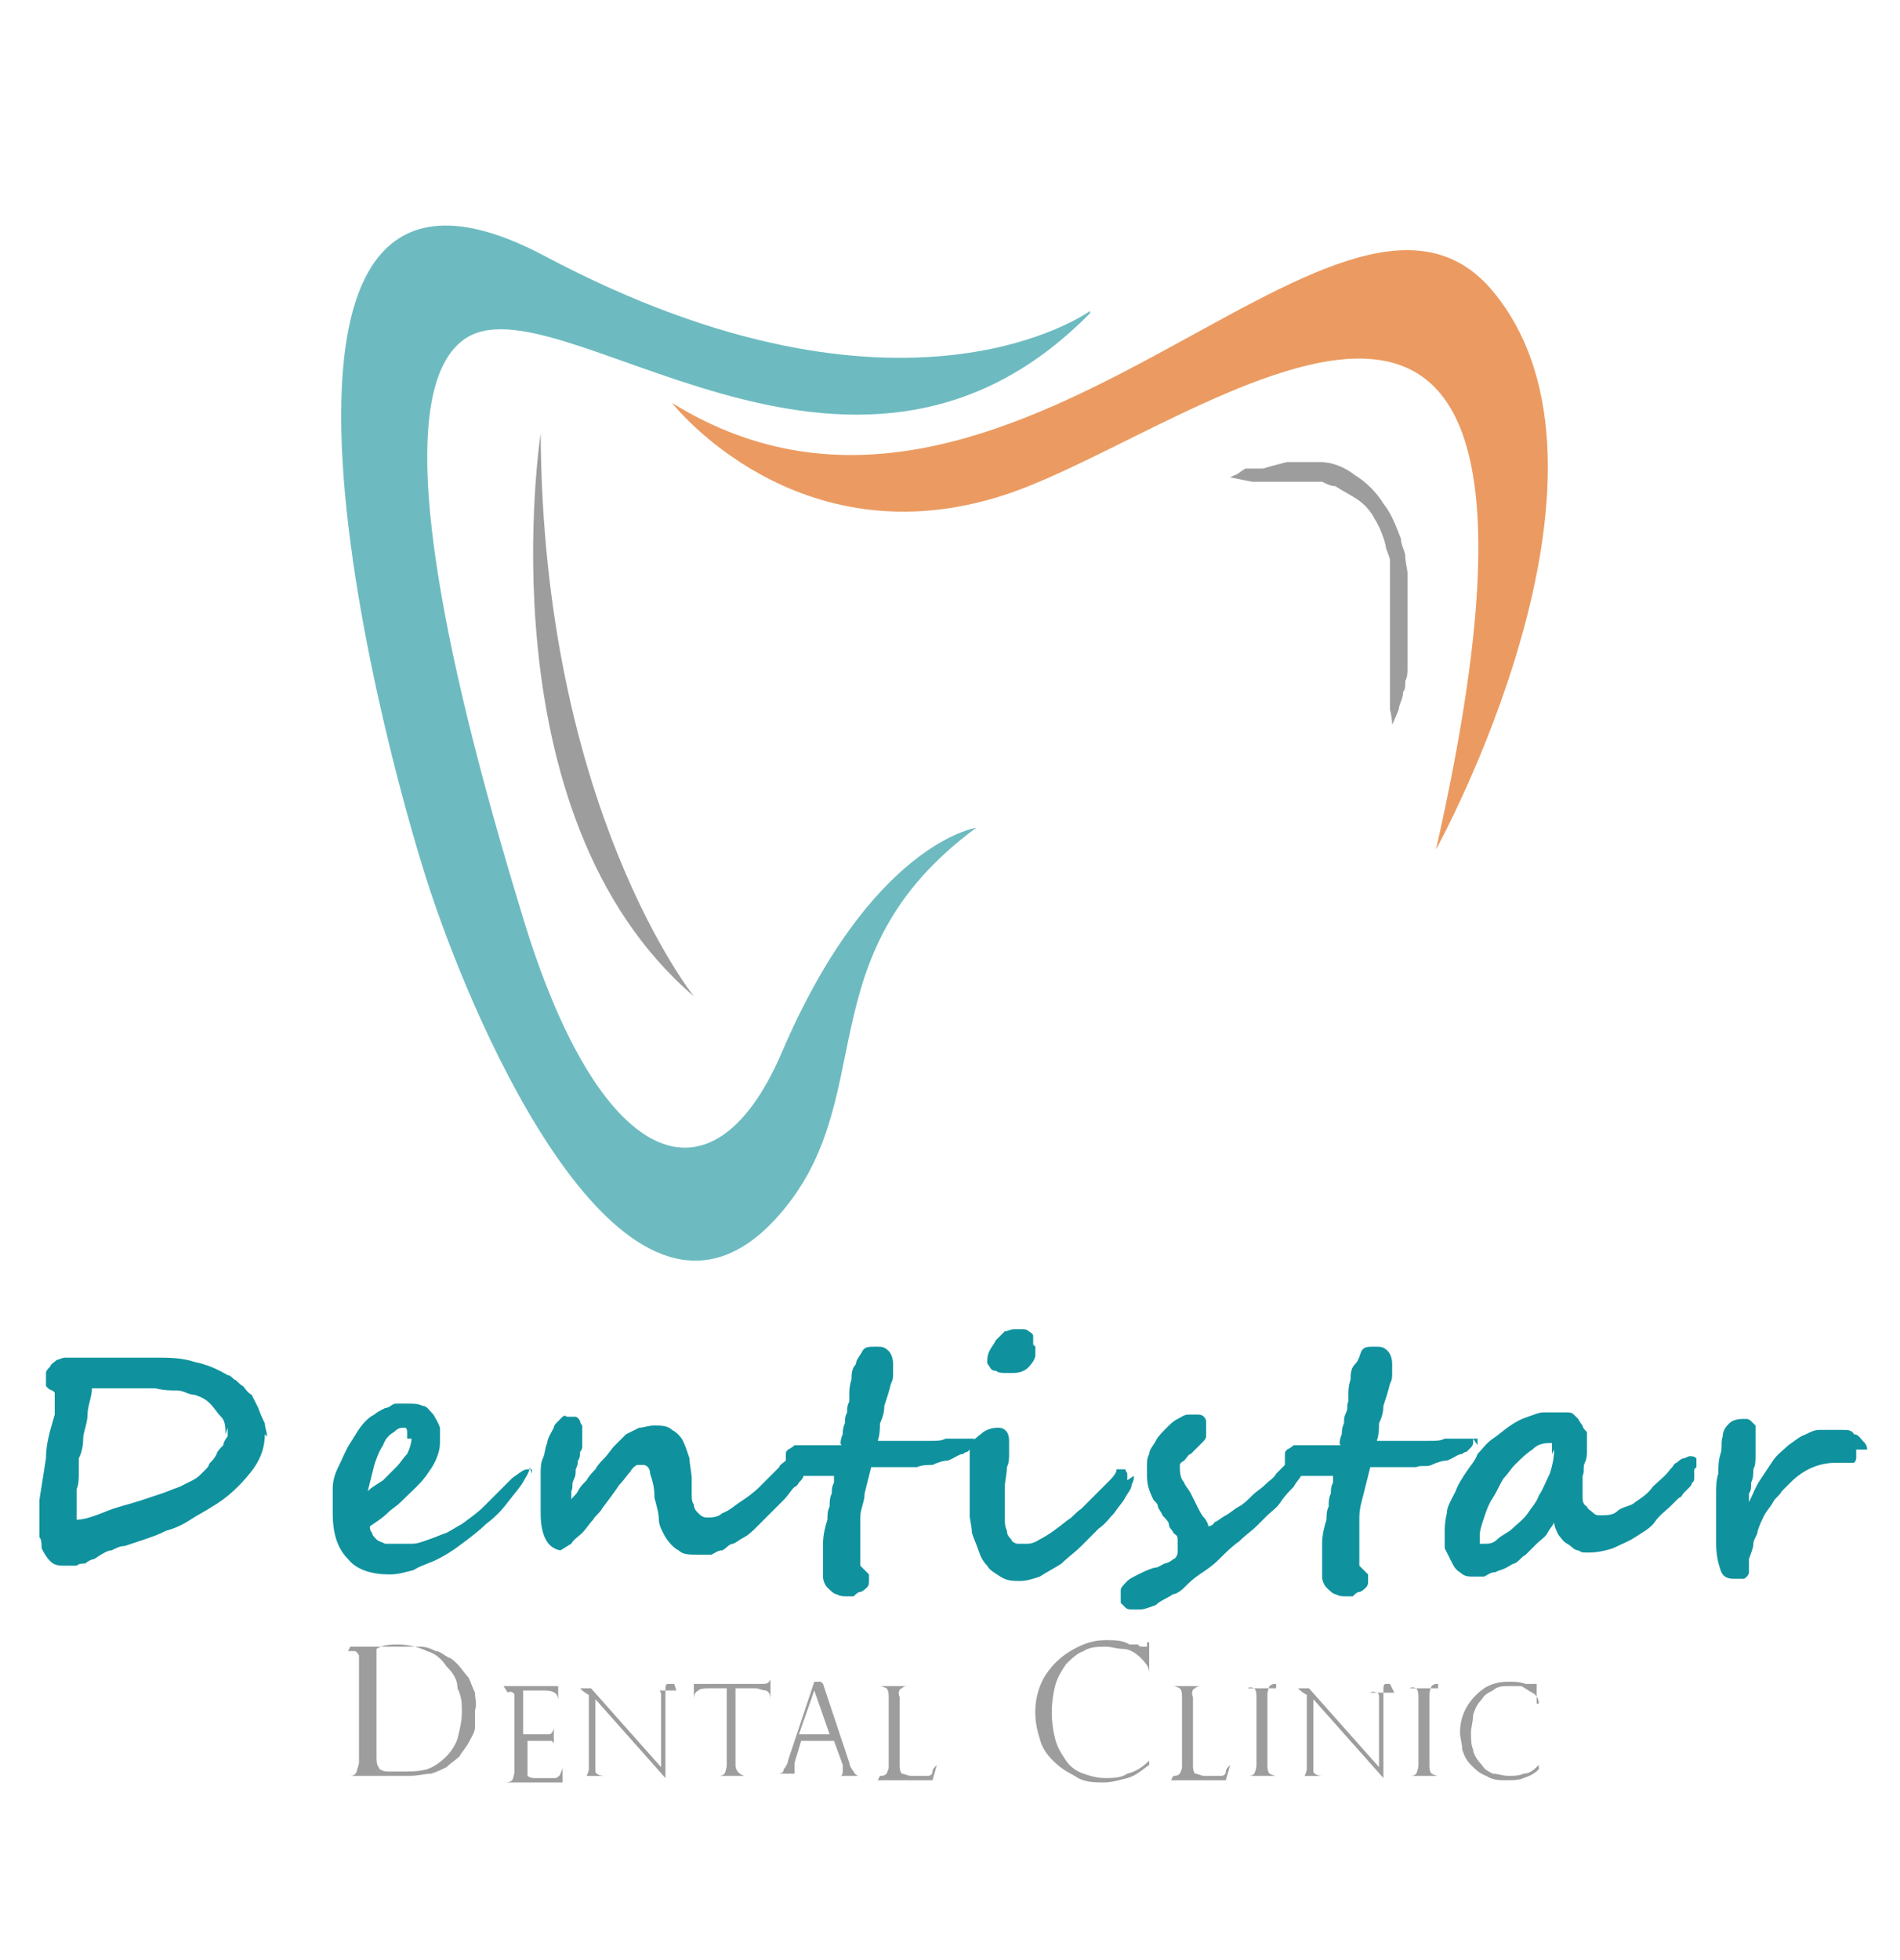 <?xml version="1.0" encoding="UTF-8"?>
<svg id="_圖層_1" data-name="圖層 1" xmlns="http://www.w3.org/2000/svg" version="1.1" viewBox="0 0 86.8 89.5">
  <defs>
    <style>
      .cls-1 {
        fill: #0f929e;
      }

      .cls-1, .cls-2, .cls-3, .cls-4 {
        stroke-width: 0px;
      }

      .cls-2 {
        fill: #9d9d9e;
      }

      .cls-3 {
        fill: #eb9b61;
      }

      .cls-4 {
        fill: #6dbbc0;
      }
    </style>
  </defs>
  <g>
    <path class="cls-2" d="M16,75.2h0c0,0,2.3,0,2.3,0,.3,0,.6,0,.9,0,.3,0,.5.1.7.2.2,0,.4.2.6.3.1,0,.3.2.4.3.2.2.3.4.5.6.1.2.2.5.3.7,0,.3.1.5,0,.8,0,.3,0,.5,0,.8,0,.2-.2.5-.3.7-.1.2-.3.4-.4.6-.2.2-.4.3-.6.5-.2.1-.4.2-.7.3-.3,0-.6.1-1,.1h-2.8c0,0,0,0,0,0,.2,0,.3,0,.4-.2,0-.1.1-.3.1-.4v-4.5c0-.1,0-.3,0-.4,0,0-.1-.2-.2-.2,0,0-.2,0-.3,0h0ZM17.2,75.4v4.8c0,.2,0,.4.1.5,0,.1.2.2.4.2.2,0,.5,0,.7,0,.4,0,.7,0,1.1-.1.3-.1.6-.3.9-.6.2-.2.4-.5.5-.8.1-.4.2-.8.2-1.2,0-.4,0-.7-.2-1.1,0-.4-.2-.7-.5-1-.2-.3-.5-.6-.9-.7-.4-.2-.9-.3-1.3-.3-.3,0-.7,0-1,.2Z"/>
    <path class="cls-2" d="M23,77h2.5v.7h0c0-.4-.2-.5-.7-.5h-.9v2h.8c.1,0,.3,0,.4,0,.1,0,.2-.2.2-.3h0v1h0c0,0,0-.2,0-.3,0,0,0,0-.1-.1h-.1c0,0-.1,0-.2,0h-.8v1.3c0,0,0,.2,0,.3,0,0,.1.1.3.1h.6c.1,0,.3,0,.4,0,0,0,.2-.1.2-.2,0,0,.1-.2.1-.3h0v.7h-2.6,0c0,0,.2,0,.3-.1,0,0,.1-.2.1-.4v-3.2c0-.1,0-.2,0-.3,0-.1-.2-.2-.3-.1h0Z"/>
    <path class="cls-2" d="M30.8,76.9h0c0,0-.2,0-.3,0,0,0-.1,0-.1.2,0,.1,0,.2,0,.4v3.7h0l-3.2-3.6v2.6c0,.2,0,.3,0,.5,0,0,0,.2,0,.2,0,.1.2.2.4.2h-1.1c0,0,.2,0,.3,0,0,0,.1-.2.1-.3,0-.2,0-.4,0-.5v-2.9c-.2-.1-.3-.2-.4-.3,0,0-.2,0-.3,0h.8l3.2,3.6v-2.8c0-.2,0-.3,0-.5,0,0,0-.2-.1-.2,0,0-.2,0-.3,0h1.1Z"/>
    <path class="cls-2" d="M35.2,77.7h0c0-.2,0-.4-.2-.5-.2,0-.3-.1-.5-.1h-.9v3.5c0,.2.1.4.4.5,0,0,0,0,.1,0h-1.3c.1,0,.2,0,.3-.1,0,0,.1-.2.1-.4v-3.5h-.8c-.2,0-.4,0-.5.1-.2.1-.2.3-.2.5h0v-1h0c0,.1,0,.2,0,.2h3.1c.2,0,.3,0,.4-.2h0v1Z"/>
    <path class="cls-2" d="M37.6,76.9l1.2,3.6c0,.1.1.3.2.4,0,0,0,.1.2.2,0,0,.1,0,.2,0h-1.3c.1,0,.2,0,.3,0,0,0,.1,0,.1-.2,0,0,0-.2,0-.3h0l-.4-1.1h-1.5l-.3,1c0,.1,0,.2,0,.3,0,0,0,.2,0,.2,0,0,.2,0,.2,0h-1c.1,0,.3,0,.3-.2.1-.1.2-.3.2-.4l1.2-3.6h.3ZM36.6,79.2h1.3l-.7-2h0l-.7,2Z"/>
    <path class="cls-2" d="M40.2,81.1h0c.1,0,.2,0,.3-.1,0,0,.1-.2.1-.3v-3.2c0-.1,0-.3-.1-.4,0,0-.2-.1-.3-.1h1.3c-.1,0-.2,0-.3.1-.1,0-.2.2-.1.4v3.1c0,.1,0,.3.1.4.1,0,.3.1.4.1h.4c.1,0,.3,0,.4,0,0,0,.2,0,.2-.2,0-.1.1-.2.2-.3h0l-.2.7h-2.5Z"/>
    <path class="cls-2" d="M52.5,76.4h0c0-.3-.2-.5-.4-.7-.2-.2-.5-.4-.8-.4-.3,0-.5-.1-.8-.1-.3,0-.7,0-1,.2-.3.1-.6.4-.8.6-.2.3-.4.6-.5,1-.2.8-.2,1.6,0,2.4.1.4.3.7.5,1,.2.3.5.5.8.6.3.1.6.2,1,.2.3,0,.7,0,1-.2.4-.1.7-.3,1-.6v.2c-.3.2-.6.5-1,.6-.4.1-.7.2-1.1.2-.4,0-.9,0-1.3-.3-.4-.2-.7-.4-1-.7-.3-.3-.5-.6-.6-1-.3-.9-.3-1.9.2-2.8.3-.5.7-.9,1.2-1.2.5-.3,1-.5,1.6-.5.4,0,.8,0,1.1.2h.4c0,.1.2.1.2.1,0,0,.1,0,.2,0,0,0,0-.1,0-.2h.1v1.4Z"/>
    <path class="cls-2" d="M53.6,81.1h0c.1,0,.2,0,.3-.1,0,0,.1-.2.1-.3v-3.2c0-.1,0-.3-.1-.4,0,0-.2-.1-.3-.1h1.3c-.1,0-.2,0-.3.1-.1,0-.2.2-.1.4v3.1c0,.1,0,.3.1.4.1,0,.3.1.4.1h.4c.1,0,.3,0,.4,0,0,0,.2,0,.2-.2,0-.1.1-.2.2-.3h0l-.2.7h-2.5Z"/>
    <path class="cls-2" d="M58.3,76.9h0c-.1,0-.2,0-.3.1,0,0-.1.2-.1.4v3.2c0,.1,0,.3.1.4,0,0,.2.1.3.1h-1.3c.1,0,.2,0,.3-.1,0,0,.1-.2.1-.4v-3.1c0-.1,0-.3-.1-.4,0,0-.2-.1-.3,0h1.3Z"/>
    <path class="cls-2" d="M63.5,76.9h0c0,0-.2,0-.2,0,0,0-.1,0-.1.2,0,.1,0,.2,0,.4v3.7h0l-3.2-3.6v2.6c0,.2,0,.3,0,.5,0,0,0,.2,0,.2,0,.1.2.2.4.2h-1.1c0,0,.2,0,.3,0,0,0,.1-.2.1-.3,0-.2,0-.4,0-.5v-2.9c-.2-.1-.3-.2-.4-.3,0,0-.2,0-.3,0h.8l3.2,3.6v-2.7c0-.2,0-.3,0-.5,0,0,0-.2-.1-.2,0,0-.2-.1-.3,0h1.1Z"/>
    <path class="cls-2" d="M65.7,76.9h0c-.1,0-.2,0-.3.1,0,0-.1.2-.1.4v3.2c0,.1,0,.3.1.4,0,0,.2.1.3.1h-1.3c.1,0,.2,0,.3-.1,0,0,.1-.2.1-.4v-3.1c0-.1,0-.3-.1-.4,0,0-.2-.1-.3,0h1.3Z"/>
    <path class="cls-2" d="M70.3,77.8h0c0-.2-.1-.4-.3-.5-.2-.1-.3-.2-.5-.3-.2,0-.4,0-.6,0-.2,0-.5,0-.7.2-.2.1-.4.2-.5.4-.2.2-.3.4-.4.7,0,.3-.1.6-.1.8,0,.3,0,.6.1.8,0,.2.2.5.4.7.1.2.3.3.5.4.2,0,.5.1.7.1.2,0,.5,0,.7-.1.3,0,.5-.2.7-.4v.2c-.2.2-.4.3-.7.4-.2.1-.5.1-.8.1-.3,0-.6,0-.9-.2-.3-.1-.5-.3-.7-.5-.2-.2-.3-.4-.4-.7,0-.3-.1-.5-.1-.8,0-.8.4-1.5,1.1-2,.3-.2.7-.3,1.1-.3.3,0,.5,0,.8.1h.3c0,0,0,0,.1,0,0,0,0,0,.1,0,0,0,0,0,0-.1h0v1Z"/>
  </g>
  <g>
    <path class="cls-3" d="M65.6,38.8s9.5-17.2,2.6-25.5c-7-8.4-22,14.7-37.5,5.1,0,0,5.7,7.3,15.2,4.2,8.9-2.9,27.7-19.1,19.7,16.2Z"/>
    <path class="cls-2" d="M56.2,21.8s0,0,.2-.1c.1,0,.3-.2.5-.3,0,0,.1,0,.2,0,0,0,.1,0,.2,0,0,0,.1,0,.2,0,0,0,.2,0,.2,0,.3-.1.7-.2,1.1-.3.4,0,.9,0,1.5,0,.5,0,1.1.2,1.6.6.5.3,1,.8,1.3,1.3.4.5.6,1.1.8,1.6,0,.3.2.6.2.8,0,.3.1.6.1.8,0,.3,0,.5,0,.8,0,.3,0,.5,0,.8,0,.3,0,.5,0,.8,0,.2,0,.5,0,.7,0,.1,0,.2,0,.3,0,.1,0,.2,0,.3,0,.1,0,.2,0,.3,0,.1,0,.2,0,.3,0,.2,0,.4-.1.6,0,.2,0,.4-.1.5,0,.3-.2.6-.2.8-.2.5-.3.7-.3.7,0,0,0-.3-.1-.7,0-.2,0-.5,0-.8,0-.3,0-.7,0-1.1,0,0,0-.2,0-.3,0-.1,0-.2,0-.3,0-.2,0-.4,0-.6,0-.2,0-.4,0-.7,0-.2,0-.5,0-.7,0-.2,0-.5,0-.7,0-.1,0-.2,0-.4,0-.1,0-.2,0-.4,0-.1,0-.2,0-.4,0,0,0-.1,0-.2v-.2c0-.2-.2-.5-.2-.7-.1-.4-.3-.9-.5-1.2-.2-.4-.5-.7-.8-.9-.3-.2-.7-.4-1-.6-.2,0-.4-.1-.6-.2,0,0-.2,0-.3,0,0,0-.2,0-.3,0-.4,0-.7,0-1.1,0,0,0-.2,0-.2,0,0,0-.1,0-.2,0,0,0-.1,0-.2,0,0,0-.1,0-.2,0-.1,0-.2,0-.3,0,0,0-.2,0-.2,0-.1,0-.2,0-.2,0Z"/>
    <path class="cls-4" d="M49.8,14.2s-8.5,6.2-24.9-2.5c-15.8-8.4-7.2,23.5-5,29.7,2.4,6.9,9,21.3,15.5,14.3,5-5.4,1.2-12,9.2-17.9,0,0-4.8.7-8.9,10.3-3.2,7.4-8.4,5.3-11.9-6.5-3.6-11.8-6.1-23.6-2.6-26.1,4.2-3,17.6,10,28.6-1.2Z"/>
    <path class="cls-2" d="M24.7,19.8s-2.7,17.4,7,25.7c0,0-6.9-8.6-7-25.7Z"/>
  </g>
  <g>
    <path class="cls-1" d="M12.1,65.5c0,.6-.2,1.2-.7,1.8-.4.5-1,1.1-1.7,1.5-.3.2-.7.4-1,.6s-.7.4-1.1.5c-.4.2-.7.3-1,.4-.3.1-.6.2-.9.3-.2,0-.4.1-.6.2-.2,0-.5.2-.8.4-.1,0-.3.1-.4.2-.1,0-.3,0-.4.1-.1,0-.2,0-.3,0-.1,0-.2,0-.2,0-.3,0-.5,0-.7-.2-.2-.2-.3-.4-.4-.6,0-.2,0-.4-.1-.5,0-.1,0-.2,0-.3s0,0,0-.1c0,0,0-.1,0-.2s0-.1,0-.2c0,0,0-.1,0-.1,0,0,0-.1,0-.2,0,0,0-.1,0-.2,0,0,0-.2,0-.2,0,0,0-.1,0-.2.1-.6.2-1.3.3-1.9,0-.7.2-1.3.4-2,0,0,0-.1,0-.2,0,0,0-.2,0-.2,0,0,0-.2,0-.2s0-.1,0-.2c0,0,0-.1,0-.2,0,0,0,0-.1-.1,0,0-.1,0-.2-.1,0,0,0,0-.1-.1,0,0,0,0,0-.1s0-.1,0-.2c0-.1,0-.2,0-.3,0-.1.1-.2.2-.3,0-.1.2-.2.3-.3.1,0,.2-.1.4-.1s.2,0,.4,0c.2,0,.3,0,.5,0,.2,0,.3,0,.4,0,.1,0,.2,0,.3,0,.3,0,.7,0,1.2,0,.4,0,.9,0,1.3,0,.6,0,1.2,0,1.8.2.5.1,1,.3,1.5.6.1,0,.2.1.3.2.1,0,.2.2.4.3.1.1.2.3.4.4.1.2.2.4.3.6.1.3.2.5.3.7,0,.2.1.4.1.6ZM10.3,65.5c0-.3,0-.6-.2-.8s-.3-.4-.5-.6c-.2-.2-.4-.3-.7-.4-.3,0-.5-.2-.8-.2-.3,0-.6,0-1-.1-.3,0-.6,0-1,0s-.3,0-.4,0c-.2,0-.3,0-.5,0-.2,0-.3,0-.5,0-.2,0-.3,0-.5,0,0,.4-.2.8-.2,1.2,0,.4-.2.8-.2,1.1,0,.4-.1.7-.2.9,0,.3,0,.5,0,.6,0,.3,0,.6-.1.8,0,.3,0,.6,0,.8s0,.2,0,.3,0,.2,0,.3c.4,0,.9-.2,1.4-.4.5-.2,1-.3,1.6-.5.3-.1.6-.2.9-.3.3-.1.5-.2.8-.3.2-.1.4-.2.6-.3.2-.1.3-.2.4-.3,0,0,0,0,.2-.2s.1-.2.2-.3.2-.2.3-.4c0-.1.2-.3.3-.4,0-.1.1-.3.2-.4,0-.1,0-.2,0-.4Z"/>
    <path class="cls-1" d="M24.2,67c0,0,0,.2-.2.5-.2.4-.5.7-.8,1.1-.3.4-.6.7-1,1-.3.3-.7.6-1.1.9s-.7.5-1.1.7c-.4.2-.8.3-1.1.5-.4.1-.7.2-1.1.2-.8,0-1.5-.2-1.9-.7-.5-.5-.7-1.2-.7-2.1s0-.7,0-1.1c0-.4.1-.7.3-1.1s.3-.7.5-1,.4-.7.7-1c.1-.1.2-.2.4-.3.1-.1.3-.2.5-.3.2,0,.3-.2.5-.2.2,0,.3,0,.5,0,.3,0,.5,0,.7.1.2,0,.3.2.5.4.1.2.2.3.3.6,0,.2,0,.4,0,.7,0,.4-.2.9-.5,1.3-.3.5-.8.9-1.3,1.4-.2.2-.4.3-.6.5-.2.2-.5.4-.8.6,0,.1,0,.2.1.3,0,.1.1.2.2.3s.2.1.4.2c.1,0,.3,0,.5,0s.5,0,.7,0c.3,0,.5-.1.8-.2.3-.1.5-.2.8-.3.2-.1.5-.3.7-.4.4-.3.7-.5,1-.8.3-.3.6-.6.9-.9l.4-.4c.3-.2.5-.4.7-.4s.2,0,.2,0c0,0,0,.1,0,.2ZM18.6,65.7c0-.1,0-.2,0-.3,0,0,0-.2-.1-.2-.2,0-.3,0-.5.2-.2.1-.4.3-.5.6-.2.3-.3.6-.4.9-.1.4-.2.8-.3,1.2.2-.2.4-.3.7-.5.2-.2.4-.4.6-.6s.3-.4.5-.6c.1-.2.2-.5.2-.7Z"/>
    <path class="cls-1" d="M36.8,66.8c0,0,0,.2,0,.3,0,.1,0,.2-.1.3,0,.1-.1.2-.2.3,0,0-.1.2-.2.2-.2.2-.3.4-.5.6-.2.2-.4.4-.6.6-.2.2-.4.4-.6.6-.2.2-.4.4-.6.5-.2.1-.3.2-.5.3-.2,0-.3.2-.5.3-.2,0-.3.1-.5.2-.2,0-.4,0-.6,0-.4,0-.7,0-.9-.2-.2-.1-.4-.3-.6-.6-.1-.2-.3-.5-.3-.8s-.1-.6-.2-1c0-.5-.1-.8-.2-1.1,0-.3-.2-.4-.3-.4s-.2,0-.3,0c0,0-.2.1-.3.3-.1.1-.3.4-.5.6-.2.3-.5.7-.8,1.1-.1.2-.3.3-.4.5-.2.2-.3.4-.5.6-.2.2-.4.3-.5.5-.2.1-.3.2-.5.3-.6-.1-.9-.7-.9-1.7s0-.6,0-1.1c0-.2,0-.5,0-.7,0-.2,0-.5.1-.7s.1-.5.2-.7c0-.2.2-.5.3-.7,0-.1.1-.2.2-.3s.1-.1.2-.2.2,0,.2,0c0,0,.2,0,.2,0s.1,0,.2,0c0,0,.1,0,.2.2,0,0,0,.1.1.2,0,0,0,.2,0,.3s0,.2,0,.3c0,.1,0,.2,0,.3,0,.1,0,.2-.1.3,0,.1,0,.3-.1.4,0,.1,0,.2-.1.4,0,.2,0,.3-.1.5s0,.3-.1.5c0,.2,0,.3,0,.4,0-.1.2-.2.3-.4s.2-.3.4-.5c.1-.2.3-.4.4-.5.1-.2.3-.4.4-.5.2-.2.3-.4.5-.6.2-.2.3-.3.5-.5.2-.1.4-.2.6-.3.2,0,.4-.1.7-.1s.6,0,.8.2c.2.1.4.3.5.5.1.2.2.5.3.8,0,.3.1.6.1,1,0,.2,0,.4,0,.6,0,.2,0,.4.1.5,0,.2.1.3.2.4s.2.2.4.2c.2,0,.5,0,.7-.2.3-.1.5-.3.8-.5.3-.2.6-.4.9-.7.3-.3.6-.6.9-.9,0-.1.2-.2.3-.3s.2-.2.3-.3c0,0,.2-.1.2-.2,0,0,.2,0,.2,0s0,0,.1,0c0,0,0,0,.1,0,0,0,0,0,0,0,0,0,0,0,0,.2Z"/>
    <path class="cls-1" d="M44.5,65.7c0,0,0,.2,0,.2,0,0,0,.1-.1.2,0,0-.1.1-.2.2,0,0-.1,0-.2.1-.2,0-.4.2-.7.3-.2,0-.5.1-.7.2-.2,0-.5,0-.7.1-.2,0-.4,0-.6,0-.1,0-.3,0-.4,0s-.3,0-.4,0c-.1,0-.3,0-.4,0-.1,0-.2,0-.3,0-.1.4-.2.8-.3,1.2,0,.4-.2.7-.2,1.1,0,0,0,.1,0,.2,0,.1,0,.2,0,.3,0,.1,0,.2,0,.4,0,.1,0,.3,0,.4,0,.1,0,.2,0,.3,0,0,0,.2,0,.2,0,.2,0,.3,0,.4,0,0,.1.1.2.2,0,0,.2.2.2.2,0,0,0,.2,0,.3s0,.2-.1.3c0,0-.2.2-.3.2-.1,0-.2.1-.3.2-.1,0-.2,0-.3,0-.2,0-.3,0-.5-.1-.1,0-.3-.2-.4-.3-.1-.1-.2-.3-.2-.5,0-.2,0-.4,0-.5,0-.3,0-.7,0-1,0-.4.1-.8.2-1.1,0-.2,0-.4.1-.6,0-.2,0-.4.1-.6,0-.2,0-.3.1-.5,0-.1,0-.2,0-.3-.1,0-.2,0-.4,0-.2,0-.4,0-.7,0s-.4,0-.5,0c-.1,0-.3,0-.4-.1,0,0-.2-.2-.2-.3,0-.1,0-.3,0-.5s0-.2.1-.3c0,0,.2-.1.3-.2.1,0,.2,0,.4,0,.1,0,.2,0,.3,0s.1,0,.3,0c.1,0,.2,0,.4,0,.1,0,.3,0,.4,0,.1,0,.2,0,.3,0s0,0,0-.1c0,0,0-.2.1-.4,0-.1,0-.3.1-.5,0-.2,0-.3.1-.5,0-.2,0-.3.1-.5,0-.1,0-.3,0-.3,0-.2,0-.4.1-.7,0-.2,0-.5.2-.7,0-.2.2-.4.3-.6.1-.2.3-.2.6-.2s.4,0,.6.2c.1.1.2.3.2.6s0,.3,0,.4c0,.2,0,.3-.1.5-.1.4-.2.7-.3,1,0,.3-.1.6-.2.8,0,.2,0,.5-.1.8.2,0,.4,0,.6,0,.2,0,.4,0,.5,0s.4,0,.6,0c.2,0,.4,0,.7,0,.3,0,.5,0,.7-.1.2,0,.4,0,.5,0s.3,0,.4,0,.2,0,.4,0,.1,0,.2,0c0,0,0,.1,0,.3Z"/>
    <path class="cls-1" d="M51.8,67.4c0,.1,0,.2-.1.4,0,.2-.2.4-.3.6s-.3.4-.5.7c-.2.2-.4.5-.7.7-.3.3-.5.5-.8.8-.3.3-.6.5-.9.8-.3.2-.7.4-1,.6-.3.1-.6.2-.9.2s-.6,0-.9-.2-.5-.3-.6-.5c-.2-.2-.3-.4-.4-.7-.1-.3-.2-.5-.3-.8,0-.3-.1-.6-.1-.8,0-.3,0-.6,0-.8s0-.3,0-.5c0-.2,0-.4,0-.6s0-.4,0-.6c0-.2,0-.4,0-.5,0-.2.2-.5.5-.7.2-.2.5-.3.8-.3s.5.2.5.6,0,.4,0,.6c0,.2,0,.4-.1.6,0,.3-.1.7-.1.9,0,.3,0,.5,0,.7s0,.5,0,.7,0,.4.1.6c0,.2.1.3.2.4,0,.1.2.2.3.2s.3,0,.4,0,.3,0,.6-.2c.4-.2.8-.5,1.3-.9.2-.1.3-.3.6-.5.2-.2.4-.4.6-.6s.4-.4.6-.6c.2-.2.3-.3.4-.5,0,0,0,0,0,0,0,0,0,0,0-.1,0,0,0,0,.1,0,0,0,0,0,.1,0,0,0,.1,0,.2,0,0,0,0,0,.1.2,0,.1,0,.2,0,.3ZM47.3,61.5c0,.2,0,.3,0,.4,0,.1-.1.3-.2.4-.2.3-.5.4-.8.4s-.3,0-.4,0c-.1,0-.3,0-.4-.1-.1,0-.2,0-.3-.2,0,0-.1-.1-.1-.2,0-.1,0-.3.1-.5s.2-.3.3-.5c.1-.1.3-.3.4-.4.1,0,.3-.1.4-.1s.3,0,.4,0,.2,0,.3.1c0,0,.2.1.2.2s0,.2,0,.4Z"/>
    <path class="cls-1" d="M59.7,66.8c0,.1,0,.3-.2.5-.1.2-.3.4-.4.6-.2.2-.4.4-.6.7s-.4.4-.6.6c-.1.1-.3.3-.5.5-.2.2-.5.4-.8.7-.3.2-.6.5-.9.8-.3.3-.6.5-.9.7-.3.2-.5.4-.7.6-.2.2-.4.3-.5.3-.3.2-.6.3-.8.5-.3.1-.5.2-.7.2s-.3,0-.4,0c-.1,0-.2,0-.3-.1s-.1-.1-.2-.2c0,0,0-.1,0-.2,0-.2,0-.3,0-.4,0-.1.2-.3.3-.4.1-.1.3-.2.5-.3.2-.1.4-.2.7-.3.2,0,.3-.1.5-.2.1,0,.3-.1.4-.2.1,0,.2-.2.2-.3s0-.2,0-.4,0,0,0-.2-.1-.2-.2-.3c0-.1-.2-.2-.2-.4,0-.1-.2-.3-.3-.4,0-.1-.2-.3-.2-.4,0-.1-.1-.2-.2-.3-.2-.4-.3-.7-.3-1.1s0-.3,0-.5c0-.2,0-.3.1-.5,0-.2.2-.4.3-.6.1-.2.3-.4.5-.6.2-.2.3-.3.5-.4.2-.1.3-.2.5-.2s.3,0,.4,0c.1,0,.2,0,.3.1,0,0,.1.1.1.2,0,0,0,.2,0,.4s0,.2,0,.3c0,.1-.1.2-.2.3s-.2.2-.3.3c0,0-.2.2-.2.2-.1,0-.2.2-.3.3,0,0-.2.1-.2.2,0,.3,0,.6.2.8,0,.1.2.3.3.5.1.2.2.4.3.6.1.2.2.4.3.5s.2.3.2.4c0,0,.2,0,.3-.2.1,0,.3-.2.5-.3s.4-.3.6-.4.4-.3.6-.5c.2-.2.4-.3.6-.5s.4-.3.5-.5c.1-.1.2-.2.3-.3s.2-.2.2-.2c0,0,.1-.1.2-.1,0,0,.1,0,.2,0s.1,0,.2,0c0,0,0,0,0,.2s0,.1,0,.2c0,0,0,0,0,0Z"/>
    <path class="cls-1" d="M67.3,65.7c0,0,0,.2,0,.2,0,0,0,.1-.1.2,0,0-.1.1-.2.2,0,0-.1,0-.2.1-.2,0-.4.2-.7.3-.2,0-.5.1-.7.2s-.5,0-.7.1c-.2,0-.4,0-.6,0-.1,0-.3,0-.4,0s-.3,0-.4,0c-.1,0-.3,0-.4,0s-.2,0-.3,0c-.1.4-.2.8-.3,1.2s-.2.7-.2,1.1c0,0,0,.1,0,.2s0,.2,0,.3c0,.1,0,.2,0,.4,0,.1,0,.3,0,.4,0,.1,0,.2,0,.3,0,0,0,.2,0,.2,0,.2,0,.3,0,.4,0,0,.1.1.2.2,0,0,.2.2.2.2,0,0,0,.2,0,.3s0,.2-.1.3c0,0-.2.2-.3.2-.1,0-.2.1-.3.2-.1,0-.2,0-.3,0-.2,0-.3,0-.5-.1-.1,0-.3-.2-.4-.3-.1-.1-.2-.3-.2-.5s0-.4,0-.5c0-.3,0-.7,0-1,0-.4.1-.8.2-1.1,0-.2,0-.4.1-.6,0-.2,0-.4.1-.6,0-.2,0-.3.1-.5,0-.1,0-.2,0-.3-.1,0-.2,0-.4,0-.2,0-.4,0-.7,0s-.4,0-.5,0-.3,0-.4-.1c0,0-.2-.2-.2-.3,0-.1,0-.3,0-.5s0-.2.1-.3c0,0,.2-.1.3-.2.1,0,.2,0,.4,0,.1,0,.2,0,.3,0s.1,0,.3,0c.1,0,.2,0,.4,0,.1,0,.3,0,.4,0,.1,0,.2,0,.3,0s0,0,0-.1c0,0,0-.2.1-.4,0-.1,0-.3.1-.5,0-.2,0-.3.1-.5s0-.3.1-.5c0-.1,0-.3,0-.3,0-.2,0-.4.1-.7,0-.2,0-.5.2-.7s.2-.4.3-.6c.1-.2.3-.2.6-.2s.4,0,.6.2c.1.1.2.3.2.6s0,.3,0,.4c0,.2,0,.3-.1.5-.1.4-.2.7-.3,1,0,.3-.1.6-.2.8,0,.2,0,.5-.1.8.2,0,.4,0,.6,0,.2,0,.4,0,.5,0s.4,0,.6,0c.2,0,.4,0,.7,0,.3,0,.5,0,.7-.1.2,0,.4,0,.5,0s.3,0,.4,0,.2,0,.4,0,.1,0,.2,0c0,0,0,.1,0,.3Z"/>
    <path class="cls-1" d="M77.4,67.1c0,0,0,.1,0,.2s0,.2,0,.2c0,0,0,.2-.1.2,0,0,0,.1-.1.2,0,0,0,0-.1.1,0,0-.1.1-.2.2,0,0-.1.2-.2.2,0,0-.2.2-.3.3-.3.3-.6.5-.8.8s-.6.5-.9.7c-.3.2-.6.3-1,.5-.3.1-.7.2-1.1.2s-.3,0-.5-.1c-.2,0-.3-.2-.5-.3s-.3-.3-.4-.4c-.1-.2-.2-.4-.2-.6,0,.1-.2.3-.3.5-.1.2-.3.3-.5.5-.2.2-.3.3-.5.5-.2.1-.3.3-.5.4-.1,0-.2.1-.4.2s-.3.1-.5.2c-.2,0-.3.1-.5.2-.2,0-.3,0-.5,0-.2,0-.4,0-.6-.2-.2-.1-.3-.3-.4-.5-.1-.2-.2-.4-.3-.6,0-.2,0-.4,0-.6,0-.3,0-.6.1-1,0-.3.2-.6.4-1,.1-.3.3-.6.5-.9.2-.3.4-.5.5-.8.2-.2.4-.5.7-.7s.5-.4.8-.6.5-.3.8-.4c.3-.1.5-.2.7-.2s.2,0,.4,0,.2,0,.4,0c.1,0,.2,0,.3,0,.1,0,.2,0,.3.1,0,0,.1.1.2.2,0,0,.1.2.2.3,0,.1.1.2.2.3,0,.1,0,.2,0,.3,0,.1,0,.3,0,.5,0,.2,0,.4-.1.6s0,.4-.1.6c0,.2,0,.4,0,.6s0,.3,0,.4c0,.1,0,.3.2.4,0,.1.2.2.3.3s.2.1.3.1c.3,0,.6,0,.8-.2s.6-.2.8-.4c.3-.2.6-.4.8-.7.3-.3.6-.5.8-.8,0,0,0,0,.1-.1,0,0,.1-.2.2-.2,0,0,.2-.2.3-.2.1,0,.2-.1.3-.1.1,0,.2,0,.3.1,0,0,0,.2,0,.4ZM70.9,66.4s0,0,0-.2c0,0,0-.1,0-.2,0,0,0,0,0-.1,0,0,0,0,0,0-.3,0-.6,0-.9.3-.3.2-.5.4-.8.7-.2.2-.3.4-.5.6-.2.3-.3.6-.5.9-.2.3-.3.6-.4.9-.1.3-.2.6-.2.8s0,.1,0,.2c0,0,0,.1,0,.1s0,0,0,.1c0,0,0,0,.2,0,.2,0,.4,0,.6-.2s.5-.3.7-.5c.2-.2.5-.4.7-.7s.4-.5.5-.8c.2-.3.3-.6.5-1,.1-.3.2-.7.2-1.1Z"/>
    <path class="cls-1" d="M84.8,66.2s0,.1,0,.2c0,0,0,.1,0,.2,0,0,0,.1-.1.2,0,0-.1,0-.2,0,0,0,0,0-.1,0,0,0-.1,0-.2,0,0,0-.1,0-.2,0,0,0-.1,0-.1,0-.8,0-1.5.3-2.1.9-.1.1-.3.3-.4.4-.1.2-.3.3-.4.5-.1.2-.3.4-.4.6-.1.2-.2.4-.3.7,0,.2-.2.4-.2.6,0,.2-.1.4-.2.7,0,.1,0,.2,0,.3,0,0,0,.2,0,.3,0,0,0,.1-.1.2s-.1.1-.2.1c0,0-.2,0-.2,0,0,0-.2,0-.2,0-.3,0-.5-.1-.6-.4-.1-.3-.2-.7-.2-1.2s0-.2,0-.4c0-.1,0-.2,0-.3,0-.1,0-.2,0-.4,0-.1,0-.3,0-.4,0-.2,0-.5,0-.8,0-.3,0-.6.1-.9,0-.3,0-.6.1-.9s0-.5.1-.8c0-.3.2-.5.3-.6.1-.1.3-.2.6-.2s.2,0,.2,0c0,0,.1,0,.2.1,0,0,.1.1.2.2,0,0,0,.1,0,.2h0c0,.3,0,.4,0,.6,0,.2,0,.4,0,.6,0,.2,0,.4-.1.6,0,.2,0,.4-.1.6,0,.2,0,.4-.1.5,0,.2,0,.3,0,.4.2-.4.3-.7.5-1,.2-.3.4-.6.6-.9.2-.3.5-.5.7-.7.3-.2.5-.4.8-.5.2-.1.4-.2.6-.2s.4,0,.5,0,.4,0,.6,0c.2,0,.4,0,.5.2.2,0,.3.2.4.3.1.1.2.2.2.4Z"/>
  </g>
</svg>
